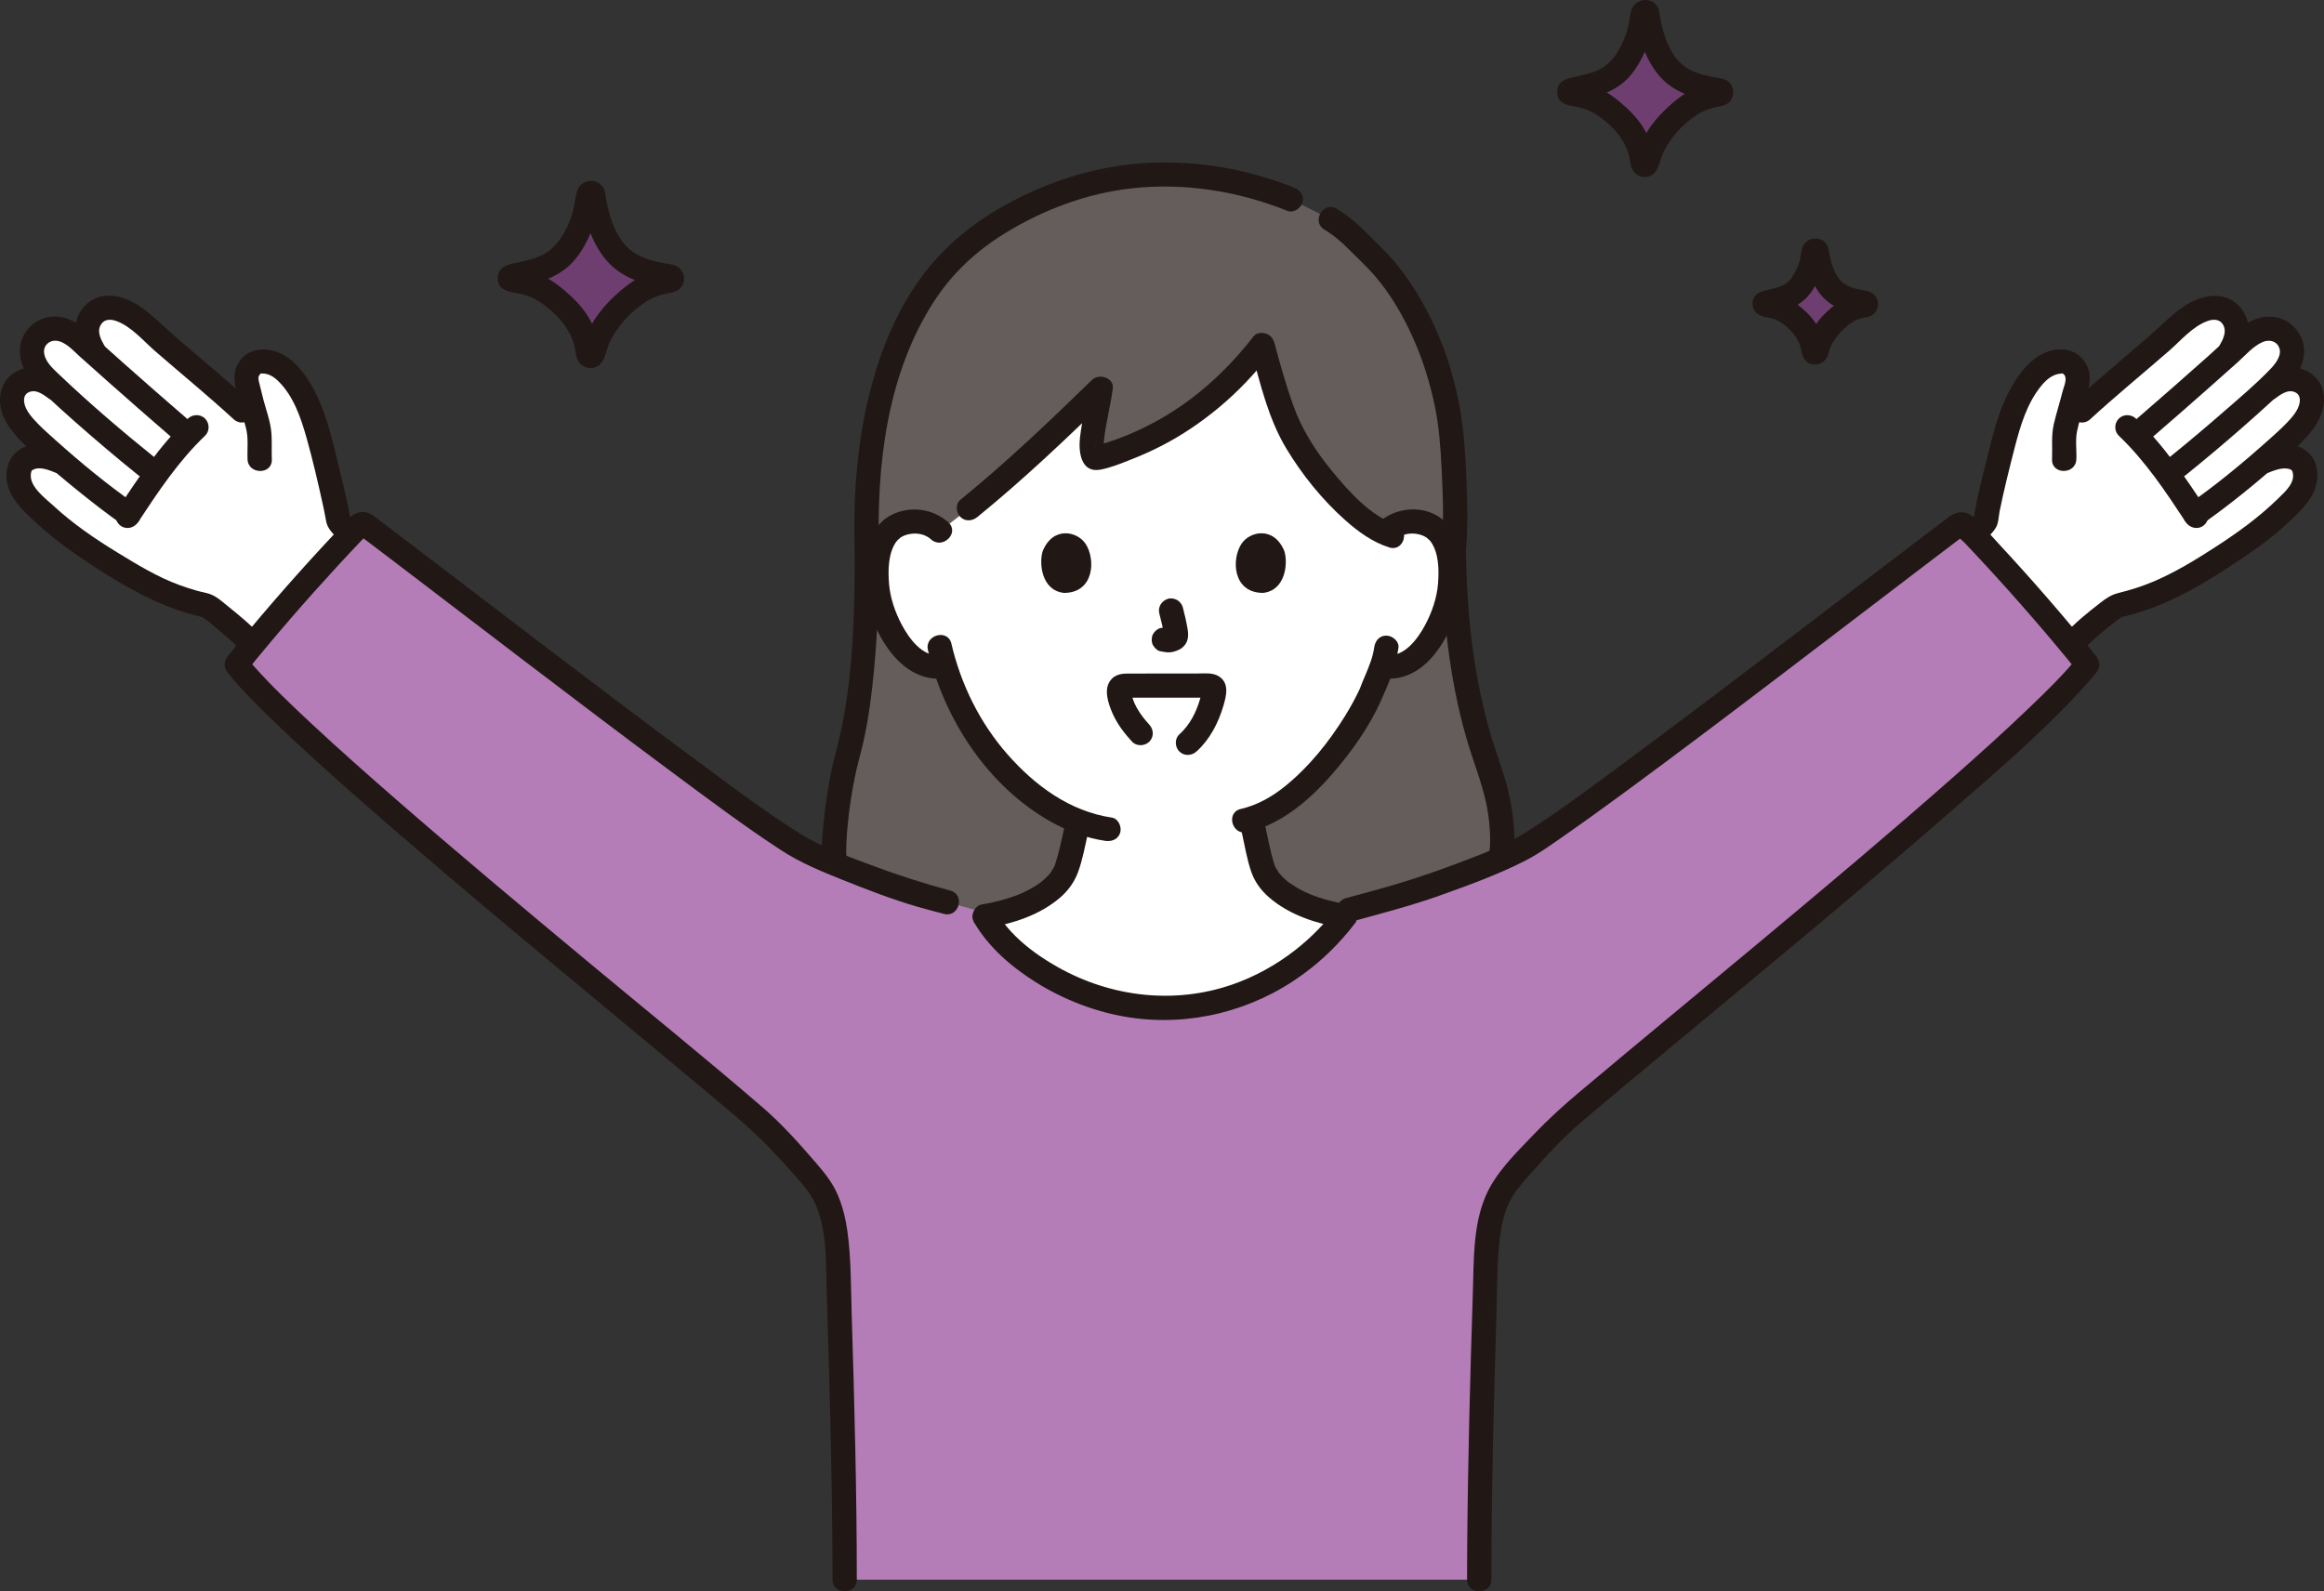 <svg width="146" height="100" viewBox="0 0 146 100" fill="none" xmlns="http://www.w3.org/2000/svg">
<rect x="0" y="0" width="146" height="100" fill="#333333" stroke="none"/>
<g clip-path="url(#clip0_212_58)">
<path d="M144.995 26.06C145.261 25.589 145.336 25.001 145.109 24.511C144.866 23.996 144.094 23.701 143.547 23.867C142.804 24.093 142.457 24.486 142.23 24.623C142.512 24.362 142.778 24.111 143.024 23.874C143.515 23.4 143.933 22.856 143.988 22.178C144.044 21.482 143.522 20.795 142.83 20.676C142.068 20.545 141.481 20.929 140.889 21.463C140.59 21.733 140.286 22.006 139.977 22.282C140.067 22.14 140.121 22.053 140.121 22.053C140.304 21.764 140.46 21.242 140.512 21.03C140.639 20.503 140.297 19.779 139.829 19.512C139.36 19.244 138.761 19.301 138.27 19.525C137.779 19.749 137.398 20.012 137.002 20.377C135.462 21.798 132.315 24.388 130.775 25.809C130.775 25.809 130.365 26.187 129.801 26.706C130.076 25.701 130.248 25.127 130.498 24.02C130.569 23.706 130.512 23.376 130.27 23.062C130.135 22.886 129.859 22.75 129.732 22.732C128.581 22.569 127.725 23.525 127.131 24.518C126.327 25.866 125.951 27.416 125.586 28.94C125.314 30.073 124.913 31.608 124.733 32.765C124.488 33.047 124.237 33.324 123.984 33.599C126.109 35.842 128.198 38.195 130.132 40.531C130.199 40.452 130.24 40.405 130.24 40.405C130.518 40.082 132.695 38.136 133.035 38.056C135.616 37.452 137.036 36.584 139.514 35.062C140.512 34.399 141.828 33.554 142.797 32.668C143.456 32.066 144.147 31.439 144.483 30.927C144.852 30.364 144.898 29.877 144.733 29.369C144.608 28.983 144.174 28.655 143.502 28.681C142.979 28.702 142.476 28.874 141.983 29.121C142.732 28.482 143.423 27.865 143.965 27.348C144.356 26.974 144.73 26.527 144.995 26.059V26.06Z" fill="white"/>
<path d="M130.443 28.865C130.467 28.292 130.371 27.686 130.482 27.121C130.602 26.513 130.816 25.915 130.971 25.314C131.142 24.649 131.422 23.901 131.203 23.218C130.975 22.508 130.362 22.01 129.614 21.96C128.238 21.868 127.196 22.962 126.535 24.033C125.762 25.284 125.344 26.717 124.996 28.133C124.635 29.6 124.236 31.07 123.997 32.563L124.194 32.228C123.426 33.106 122.629 33.956 121.802 34.779C121.108 35.472 122.187 36.545 122.882 35.852C123.457 35.279 124.019 34.695 124.565 34.095C124.835 33.798 125.189 33.493 125.392 33.148C125.557 32.868 125.557 32.448 125.621 32.134C125.898 30.77 126.238 29.412 126.586 28.064C126.927 26.745 127.346 25.342 128.223 24.264C128.56 23.849 128.95 23.512 129.498 23.472C129.622 23.462 129.567 23.459 129.613 23.493C129.684 23.546 129.722 23.588 129.748 23.682C129.822 23.956 129.639 24.349 129.572 24.619C129.402 25.304 129.178 25.98 129.022 26.669C128.857 27.392 128.946 28.131 128.916 28.864C128.875 29.841 130.402 29.839 130.442 28.864L130.443 28.865Z" fill="#211715"/>
<path d="M142.949 25.028C143.256 24.801 143.665 24.512 144.039 24.599C144.389 24.681 144.521 24.926 144.474 25.275C144.405 25.788 143.963 26.261 143.618 26.619C143.276 26.974 142.903 27.302 142.536 27.631C140.94 29.06 139.276 30.437 137.519 31.667C137.182 31.902 137.024 32.33 137.245 32.705C137.439 33.036 137.95 33.214 138.289 32.977C140.01 31.773 141.647 30.436 143.224 29.051C143.999 28.37 144.795 27.691 145.396 26.846C146.048 25.927 146.334 24.53 145.416 23.666C144.471 22.777 143.147 23.004 142.179 23.718C141.848 23.962 141.681 24.375 141.905 24.756C142.095 25.08 142.616 25.274 142.949 25.028L142.949 25.028Z" fill="#211715"/>
<path d="M135.276 27.427C136.462 26.403 137.642 25.37 138.816 24.331C139.405 23.811 139.992 23.288 140.577 22.764C141.053 22.338 141.535 21.765 142.129 21.501C142.524 21.325 143 21.402 143.179 21.833C143.377 22.306 142.974 22.831 142.665 23.156C141.763 24.108 140.737 24.965 139.75 25.827C138.591 26.84 137.414 27.832 136.215 28.798C135.895 29.056 135.945 29.603 136.215 29.871C136.532 30.186 136.974 30.13 137.295 29.871C138.511 28.891 139.705 27.884 140.88 26.856C141.476 26.335 142.067 25.807 142.649 25.271C143.189 24.774 143.758 24.287 144.19 23.691C144.653 23.053 144.9 22.209 144.656 21.439C144.417 20.687 143.76 20.068 142.97 19.936C142.108 19.792 141.361 20.111 140.696 20.635C140.012 21.174 139.384 21.794 138.734 22.373C137.231 23.712 135.719 25.039 134.196 26.355C133.453 26.996 134.536 28.065 135.275 27.427L135.276 27.427Z" fill="#211715"/>
<path d="M131.314 26.345C132.92 24.869 134.612 23.486 136.258 22.055C137.001 21.408 137.754 20.498 138.705 20.166C139.13 20.017 139.543 20.08 139.717 20.526C139.861 20.892 139.656 21.335 139.461 21.67C138.968 22.517 140.287 23.281 140.78 22.436C141.342 21.471 141.517 20.323 140.8 19.39C139.937 18.267 138.454 18.476 137.372 19.142C136.537 19.656 135.834 20.413 135.097 21.054C134.293 21.751 133.483 22.441 132.675 23.133C131.854 23.837 131.031 24.541 130.235 25.273C129.512 25.938 130.594 27.009 131.314 26.346V26.345Z" fill="#211715"/>
<path d="M133.107 27.379C134.778 28.972 136.052 30.892 137.313 32.807C137.539 33.149 137.989 33.293 138.358 33.079C138.701 32.88 138.859 32.385 138.632 32.041C137.302 30.023 135.948 27.985 134.187 26.306C133.89 26.022 133.403 26.012 133.108 26.306C132.82 26.592 132.809 27.094 133.108 27.379H133.107Z" fill="#211715"/>
<path d="M15.753 40.405C15.753 40.405 15.793 40.453 15.861 40.531C17.794 38.195 19.884 35.842 22.008 33.6C21.756 33.324 21.505 33.047 21.259 32.766C21.079 31.608 20.678 30.074 20.407 28.941C20.042 27.416 19.666 25.866 18.861 24.519C18.268 23.526 17.411 22.569 16.261 22.732C16.133 22.75 15.858 22.886 15.722 23.062C15.481 23.376 15.424 23.707 15.495 24.021C15.744 25.127 15.916 25.701 16.191 26.707C15.627 26.187 15.217 25.809 15.217 25.809C13.677 24.388 10.53 21.798 8.99 20.377C8.595 20.012 8.213 19.749 7.723 19.525C7.232 19.301 6.632 19.245 6.164 19.512C5.695 19.779 5.354 20.503 5.481 21.03C5.532 21.242 5.689 21.764 5.871 22.053C5.871 22.053 5.926 22.14 6.016 22.283C5.707 22.006 5.403 21.733 5.103 21.463C4.511 20.93 3.925 20.545 3.163 20.676C2.471 20.795 1.949 21.483 2.005 22.178C2.059 22.856 2.477 23.401 2.969 23.874C3.215 24.111 3.481 24.363 3.762 24.623C3.536 24.486 3.189 24.093 2.446 23.867C1.899 23.701 1.127 23.996 0.884 24.511C0.656 25.001 0.732 25.589 0.998 26.06C1.263 26.528 1.636 26.974 2.028 27.348C2.571 27.866 3.261 28.483 4.01 29.121C3.517 28.875 3.014 28.703 2.491 28.682C1.819 28.656 1.384 28.983 1.259 29.369C1.095 29.878 1.141 30.364 1.51 30.927C1.845 31.439 2.537 32.066 3.196 32.668C4.165 33.555 5.481 34.4 6.478 35.063C8.957 36.584 10.377 37.453 12.958 38.057C13.297 38.136 15.475 40.083 15.753 40.405L15.753 40.405Z" fill="white"/>
<path d="M17.077 28.865C17.05 28.217 17.112 27.571 17.017 26.927C16.925 26.303 16.699 25.69 16.538 25.08C16.453 24.756 16.373 24.432 16.297 24.106C16.249 23.899 16.168 23.695 16.336 23.519C16.401 23.451 16.382 23.465 16.494 23.472C16.599 23.479 16.685 23.483 16.787 23.511C17.042 23.582 17.258 23.738 17.447 23.918C18.43 24.848 18.906 26.263 19.262 27.529C19.642 28.88 19.962 30.258 20.264 31.628C20.345 31.996 20.422 32.367 20.486 32.739C20.564 33.196 20.871 33.477 21.173 33.814C21.799 34.512 22.447 35.191 23.111 35.853C23.806 36.545 24.886 35.473 24.191 34.78C23.364 33.957 22.567 33.107 21.8 32.229L21.996 32.564C21.786 31.251 21.438 29.963 21.128 28.672C20.784 27.243 20.418 25.805 19.724 24.497C19.142 23.401 18.239 22.2 16.924 21.994C16.208 21.883 15.498 22.069 15.064 22.679C14.576 23.365 14.719 24.078 14.903 24.838C15.07 25.525 15.268 26.204 15.45 26.887C15.622 27.532 15.523 28.205 15.551 28.866C15.591 29.839 17.119 29.844 17.078 28.866L17.077 28.865Z" fill="#211715"/>
<path d="M3.887 28.238C3.047 27.899 2.003 27.737 1.207 28.27C0.451 28.776 0.251 29.799 0.522 30.628C0.811 31.513 1.553 32.185 2.217 32.801C2.919 33.453 3.657 34.051 4.442 34.604C5.905 35.636 7.437 36.615 9.035 37.429C9.752 37.794 10.496 38.113 11.259 38.368C11.664 38.503 12.074 38.621 12.488 38.724C12.525 38.733 12.748 38.797 12.755 38.788C12.773 38.767 12.641 38.703 12.658 38.748C12.672 38.784 12.825 38.853 12.864 38.88C12.912 38.914 12.96 38.95 13.008 38.985C12.897 38.903 13.041 39.012 13.073 39.037C13.187 39.127 13.299 39.219 13.411 39.312C13.667 39.525 13.919 39.743 14.169 39.964C14.523 40.277 14.899 40.587 15.214 40.941C15.865 41.675 16.941 40.599 16.293 39.868C15.718 39.221 15.002 38.656 14.333 38.109C14.036 37.867 13.732 37.589 13.387 37.417C13.078 37.262 12.714 37.218 12.383 37.125C12.007 37.019 11.635 36.9 11.269 36.765C9.887 36.257 8.622 35.483 7.371 34.718C5.951 33.85 4.574 32.909 3.352 31.778C2.851 31.316 1.879 30.609 1.935 29.835C1.945 29.694 1.967 29.588 2.031 29.529C1.979 29.577 2.177 29.471 2.209 29.462C2.617 29.35 3.111 29.552 3.481 29.701C3.863 29.855 4.32 29.533 4.42 29.171C4.54 28.737 4.27 28.393 3.887 28.238L3.887 28.238Z" fill="#211715"/>
<path d="M3.814 23.718C2.969 23.094 1.882 22.82 0.934 23.396C-0.134 24.045 -0.218 25.423 0.339 26.443C0.846 27.371 1.683 28.084 2.463 28.78C3.254 29.485 4.064 30.169 4.889 30.835C5.805 31.576 6.738 32.3 7.704 32.977C8.041 33.213 8.552 33.037 8.748 32.705C8.971 32.325 8.812 31.903 8.474 31.666C6.717 30.437 5.053 29.06 3.457 27.631C3.09 27.302 2.717 26.973 2.374 26.619C2.032 26.264 1.583 25.786 1.519 25.275C1.474 24.925 1.602 24.681 1.953 24.599C2.329 24.511 2.737 24.801 3.044 25.028C3.375 25.272 3.896 25.082 4.089 24.755C4.316 24.369 4.147 23.962 3.815 23.717L3.814 23.718Z" fill="#211715"/>
<path d="M11.797 26.354C10.441 25.184 9.094 24.004 7.755 22.815C7.084 22.219 6.416 21.62 5.748 21.021C5.139 20.475 4.491 19.979 3.646 19.902C2.837 19.829 2.064 20.204 1.612 20.872C1.128 21.586 1.163 22.457 1.519 23.215C1.838 23.893 2.414 24.404 2.953 24.909C3.515 25.436 4.087 25.952 4.665 26.462C5.983 27.629 7.326 28.767 8.697 29.872C9.017 30.129 9.464 30.183 9.777 29.872C10.045 29.605 10.099 29.058 9.777 28.799C7.69 27.118 5.643 25.373 3.704 23.525C3.306 23.147 2.809 22.708 2.766 22.123C2.735 21.701 3.115 21.37 3.53 21.411C4.114 21.468 4.578 22.013 4.986 22.38C5.566 22.901 6.148 23.42 6.731 23.937C8.052 25.11 9.38 26.273 10.717 27.428C11.455 28.066 12.54 26.996 11.796 26.355L11.797 26.354Z" fill="#211715"/>
<path d="M15.757 25.272C14.273 23.907 12.713 22.624 11.187 21.306C10.454 20.672 9.757 19.968 8.98 19.389C8.004 18.66 6.549 18.169 5.504 19.058C4.458 19.946 4.578 21.347 5.212 22.436C5.705 23.281 7.025 22.518 6.531 21.67C6.337 21.337 6.128 20.892 6.275 20.526C6.454 20.082 6.859 20.016 7.287 20.166C8.239 20.499 8.991 21.408 9.735 22.055C11.38 23.487 13.073 24.869 14.678 26.345C15.398 27.008 16.48 25.937 15.757 25.272Z" fill="#211715"/>
<path d="M11.805 26.306C10.044 27.985 8.69 30.023 7.361 32.041C7.135 32.384 7.292 32.88 7.634 33.079C8.006 33.295 8.453 33.151 8.679 32.807C9.941 30.892 11.214 28.972 12.885 27.379C13.183 27.095 13.172 26.591 12.885 26.306C12.588 26.01 12.104 26.021 11.805 26.306Z" fill="#211715"/>
<path d="M54.46 34.608C54.166 25.814 56.494 19.436 60.164 15.945C62.376 13.84 67.36 10.973 72.96 10.973C76.376 10.973 78.781 11.59 81.09 12.52L83.591 13.777C84.674 14.411 85.061 14.955 86.175 16.024C88.976 18.709 90.922 23.54 91.232 27.866C91.321 29.114 91.526 32.361 91.329 34.608C91.428 42.034 92.806 46.19 93.517 48.236C94.087 49.877 94.365 51.188 94.38 52.888C94.405 55.668 90.93 59.267 86.933 57.842L58.416 58.523C54.755 58.61 52.374 55.934 52.395 53.466C52.411 51.767 52.812 48.982 53.28 47.31C53.968 44.866 54.46 40.568 54.46 34.608" fill="#645D5C"/>
<path d="M90.566 34.608C90.624 38.558 91.024 42.546 92.115 46.356C92.51 47.739 93.069 49.078 93.369 50.486C93.484 51.023 93.557 51.565 93.591 52.113C93.619 52.562 93.64 53.092 93.572 53.437C93.424 54.188 93.088 54.856 92.597 55.459C91.259 57.102 89.168 57.811 87.137 57.111C86.207 56.79 85.807 58.255 86.731 58.574C88.844 59.302 91.073 58.801 92.785 57.415C94.317 56.175 95.214 54.352 95.132 52.389C95.078 51.117 94.842 49.866 94.459 48.653C94.269 48.051 94.051 47.46 93.861 46.859C93.41 45.438 93.059 43.987 92.794 42.521C92.322 39.911 92.132 37.257 92.093 34.608C92.079 33.632 90.551 33.629 90.566 34.608Z" fill="#211715"/>
<path d="M53.697 34.608C53.694 38.497 53.617 42.513 52.745 46.313C52.575 47.057 52.359 47.788 52.21 48.537C52.001 49.591 51.846 50.658 51.739 51.727C51.649 52.615 51.564 53.519 51.722 54.403C51.861 55.181 52.212 55.94 52.681 56.576C54.019 58.389 56.175 59.316 58.415 59.282C59.397 59.267 59.4 57.749 58.415 57.764C56.744 57.79 55.075 57.177 54.027 55.848C53.581 55.282 53.299 54.662 53.186 53.956C53.154 53.754 53.156 53.366 53.168 53.072C53.186 52.583 53.227 52.094 53.278 51.607C53.377 50.654 53.524 49.706 53.717 48.768C53.861 48.065 54.067 47.378 54.226 46.679C54.572 45.159 54.767 43.602 54.913 42.053C55.146 39.579 55.221 37.092 55.223 34.608C55.224 33.632 53.697 33.63 53.697 34.608Z" fill="#211715"/>
<path d="M53.064 99.267C53.064 92.066 52.702 81.027 52.63 79.237C52.568 77.668 52.384 75.602 51.217 74.198C50.178 72.945 48.735 71.389 47.486 70.223C38.541 62.636 19.113 47.025 14.859 41.755C17.223 38.825 19.868 35.827 22.552 33.026C22.66 32.913 22.849 32.898 22.974 32.992C28.562 37.188 45.771 50.553 50.116 53.188C51.602 54.09 56.729 55.952 58.005 56.297C60.008 56.837 62.697 57.551 61.738 57.356C63.237 60.277 68.046 63.312 73.007 63.355C78.781 63.404 82.78 59.888 84.365 57.769C84.365 57.769 84.411 57.708 84.474 57.625L84.833 57.154C85.63 56.93 86.908 56.588 87.987 56.297C89.264 55.953 94.391 54.09 95.876 53.189C100.221 50.553 117.431 37.189 123.018 32.992C123.143 32.898 123.332 32.914 123.44 33.026C126.124 35.827 128.769 38.825 131.133 41.755C126.88 47.025 107.452 62.636 98.506 70.223C97.258 71.389 95.815 72.945 94.776 74.198C93.609 75.603 93.424 77.669 93.362 79.238C93.29 81.027 92.928 92.066 92.928 99.267H53.064L53.064 99.267Z" fill="#B57DB7"/>
<path d="M130.78 40.941C131.419 40.221 132.222 39.585 132.978 38.992C132.999 38.975 133.098 38.902 132.986 38.986C133.033 38.95 133.081 38.914 133.13 38.88C133.184 38.843 133.257 38.811 133.304 38.766C133.365 38.708 133.441 38.776 133.218 38.795C133.266 38.791 133.325 38.769 133.372 38.757C133.629 38.693 133.886 38.627 134.14 38.553C134.928 38.325 135.695 38.03 136.438 37.684C138.028 36.942 139.53 35.981 140.978 35C141.759 34.471 142.534 33.921 143.238 33.294C143.914 32.692 144.641 32.071 145.142 31.311C145.681 30.492 145.812 29.215 145.047 28.478C144.255 27.715 143.044 27.86 142.106 28.239C141.725 28.393 141.455 28.744 141.573 29.172C141.673 29.532 142.128 29.858 142.512 29.702C142.859 29.562 143.25 29.413 143.632 29.441C143.74 29.449 143.843 29.47 143.936 29.527C143.991 29.562 143.989 29.56 144.014 29.63C144.248 30.302 143.547 30.91 143.12 31.327C141.921 32.501 140.587 33.464 139.179 34.375C137.922 35.188 136.602 35.997 135.216 36.575C134.531 36.861 133.819 37.082 133.099 37.261C132.618 37.381 132.312 37.595 131.926 37.898C131.16 38.497 130.347 39.14 129.7 39.869C129.053 40.598 130.128 41.676 130.779 40.942L130.78 40.941Z" fill="#211715"/>
<path d="M93.692 99.267C93.694 93.769 93.839 88.269 94.007 82.774C94.059 81.085 94.02 79.341 94.245 77.663C94.339 76.966 94.495 76.243 94.793 75.602C95.109 74.923 95.605 74.38 96.096 73.823C97.127 72.651 98.198 71.476 99.393 70.466C103.02 67.398 106.691 64.379 110.342 61.339C114.431 57.934 118.513 54.519 122.521 51.02C125.466 48.45 128.499 45.877 131.105 42.957C131.299 42.74 131.49 42.518 131.673 42.291C131.954 41.944 131.956 41.568 131.673 41.218C129.745 38.831 127.732 36.511 125.646 34.258C125.116 33.686 124.6 33.081 124.033 32.544C123.536 32.074 122.951 32.097 122.425 32.493C121.931 32.865 121.438 33.239 120.946 33.613C118.113 35.765 115.289 37.931 112.459 40.087C109.259 42.524 106.055 44.955 102.824 47.35C100.525 49.054 98.233 50.802 95.812 52.334C94.487 53.173 93.013 53.702 91.556 54.256C89.829 54.913 88.1 55.48 86.316 55.961C85.729 56.119 85.141 56.277 84.555 56.441C83.611 56.704 84.012 58.169 84.961 57.904C86.819 57.386 88.673 56.916 90.488 56.264C92.278 55.621 94.098 54.964 95.794 54.1C96.719 53.629 97.572 53.001 98.421 52.409C99.671 51.538 100.903 50.642 102.131 49.741C105.281 47.428 108.397 45.071 111.508 42.707C114.463 40.462 117.409 38.205 120.361 35.955C120.935 35.517 121.51 35.079 122.086 34.643C122.33 34.458 122.574 34.273 122.818 34.088C122.93 34.004 123.041 33.92 123.153 33.836C123.201 33.8 123.258 33.766 123.301 33.724C123.315 33.71 123.355 33.695 123.363 33.678C123.46 33.616 123.408 33.61 123.205 33.659C123.001 33.621 122.952 33.643 123.057 33.727C123.089 33.839 123.334 34.017 123.423 34.111C123.562 34.258 123.701 34.405 123.84 34.552C124.118 34.848 124.395 35.145 124.67 35.443C125.188 36.004 125.701 36.568 126.21 37.137C127.219 38.267 128.211 39.411 129.182 40.573C129.658 41.142 130.128 41.715 130.594 42.292V41.219C129.653 42.38 128.571 43.432 127.493 44.466C125.929 45.966 124.317 47.416 122.692 48.85C118.722 52.355 114.664 55.761 110.597 59.154C106.798 62.324 102.976 65.469 99.189 68.654C98.197 69.489 97.252 70.349 96.356 71.288C95.225 72.474 93.932 73.705 93.299 75.239C92.525 77.118 92.594 79.245 92.528 81.246C92.354 86.59 92.213 91.937 92.173 97.283C92.168 97.945 92.165 98.606 92.165 99.267C92.165 100.243 93.692 100.245 93.692 99.267Z" fill="#211715"/>
<path d="M53.827 99.267C53.826 93.726 53.679 88.184 53.508 82.646C53.454 80.887 53.475 79.089 53.232 77.344C53.121 76.555 52.934 75.791 52.616 75.058C52.301 74.331 51.832 73.74 51.318 73.142C50.257 71.909 49.147 70.654 47.912 69.59C44.304 66.482 40.597 63.485 36.938 60.439C32.805 56.999 28.678 53.548 24.626 50.013C22.911 48.517 21.207 47.005 19.543 45.452C18.313 44.304 17.088 43.14 15.968 41.885C15.773 41.667 15.583 41.445 15.399 41.219V42.292C17.264 39.983 19.208 37.738 21.219 35.556C21.735 34.996 22.254 34.441 22.779 33.891C22.812 33.855 22.923 33.772 22.935 33.726L22.988 33.672L22.589 33.647C22.587 33.652 22.744 33.763 22.755 33.772C22.864 33.854 22.974 33.937 23.083 34.019C23.582 34.396 24.081 34.774 24.578 35.152C27.336 37.25 30.086 39.359 32.843 41.458C35.931 43.81 39.024 46.156 42.141 48.47C44.43 50.17 46.717 51.895 49.109 53.452C50.292 54.221 51.59 54.756 52.899 55.279C54.459 55.901 56.044 56.521 57.659 56.988C58.203 57.145 58.752 57.284 59.298 57.431C60.248 57.687 60.653 56.224 59.704 55.968C57.96 55.498 56.269 54.95 54.579 54.31C53.115 53.756 51.62 53.235 50.286 52.401C47.976 50.956 45.794 49.292 43.606 47.675C40.454 45.344 37.331 42.977 34.212 40.604C31.368 38.44 28.532 36.266 25.689 34.102C25.171 33.707 24.652 33.313 24.132 32.92C23.909 32.752 23.689 32.578 23.462 32.415C23.251 32.262 23.022 32.172 22.757 32.176C22.316 32.183 22.035 32.466 21.751 32.764C19.673 34.944 17.663 37.191 15.731 39.501C15.256 40.07 14.785 40.643 14.32 41.219C14.04 41.566 14.036 41.942 14.32 42.292C15.253 43.444 16.325 44.488 17.394 45.514C18.931 46.99 20.516 48.417 22.113 49.828C26.063 53.319 30.101 56.71 34.149 60.088C37.93 63.243 41.733 66.375 45.504 69.543C46.429 70.32 47.329 71.099 48.174 71.965C48.78 72.585 49.369 73.222 49.941 73.873C50.443 74.445 50.95 75.005 51.25 75.713C51.985 77.447 51.88 79.465 51.94 81.317C52.113 86.637 52.253 91.96 52.293 97.284C52.298 97.945 52.301 98.606 52.301 99.267C52.301 100.244 53.828 100.245 53.828 99.267L53.827 99.267Z" fill="#211715"/>
<path d="M81.293 11.789C78.428 10.641 75.35 10.097 72.258 10.229C69.071 10.365 65.938 11.34 63.16 12.881C61.097 14.025 59.302 15.49 57.903 17.388C56.432 19.382 55.443 21.718 54.79 24.094C53.852 27.504 53.585 31.084 53.697 34.608C53.728 35.582 55.255 35.586 55.224 34.608C55.054 29.28 55.711 23.524 58.676 18.943C59.801 17.204 61.292 15.798 63.074 14.694C65.503 13.188 68.295 12.136 71.15 11.829C74.468 11.473 77.805 12.017 80.887 13.252C81.27 13.405 81.726 13.085 81.826 12.722C81.946 12.289 81.677 11.943 81.293 11.789H81.293Z" fill="#211715"/>
<path d="M92.093 34.608C92.226 33.034 92.186 31.447 92.114 29.871C92.05 28.468 91.966 27.065 91.719 25.68C91.139 22.429 89.828 19.2 87.743 16.613C87.186 15.921 86.537 15.32 85.912 14.692C85.319 14.097 84.702 13.553 83.976 13.121C83.132 12.618 82.363 13.93 83.206 14.432C83.773 14.77 84.246 15.179 84.711 15.644C85.255 16.187 85.824 16.711 86.331 17.29C87.325 18.428 88.097 19.76 88.723 21.128C89.38 22.567 89.853 24.097 90.164 25.645C90.418 26.915 90.503 28.199 90.569 29.49C90.656 31.191 90.71 32.908 90.566 34.608C90.531 35.017 90.942 35.366 91.329 35.366C91.771 35.366 92.058 35.018 92.093 34.608Z" fill="#211715"/>
<path d="M86.53 33.248C84.349 31.991 82.03 28.878 81.218 27.365C80.567 26.153 79.828 23.662 79.303 21.661C76.632 25.116 73.239 27.565 69.024 28.762C68.022 29.058 68.966 25.9 69.144 24.408C65.867 27.608 62.214 31.026 59.042 33.368C58.58 32.921 57.953 32.754 57.418 32.772C56.259 32.813 55.766 33.436 55.554 33.801C54.921 34.893 54.948 36.905 55.373 38.149C55.674 39.031 56.167 40.379 57.356 41.346C57.871 41.765 58.642 42.034 59.363 41.868C59.91 43.623 60.864 45.698 62.489 47.631C64.022 49.455 65.801 50.867 67.734 51.609C67.463 52.8 67.149 54.298 66.904 54.81C66.286 56.112 64.387 57.156 61.852 57.575C63.477 60.427 68.169 63.313 73.007 63.354C78.781 63.404 82.78 59.887 84.365 57.768C84.365 57.768 84.427 57.684 84.508 57.579C81.963 57.162 80.055 56.115 79.432 54.81C79.18 54.278 78.905 52.695 78.591 51.45C82.463 50.254 85.669 44.823 86.201 43.389C86.296 43.102 86.577 42.522 86.802 41.869C86.887 41.883 86.933 41.891 86.933 41.891C87.623 42.007 88.344 41.744 88.834 41.346C90.023 40.379 90.516 39.03 90.817 38.149C91.243 36.904 91.269 34.893 90.636 33.801C90.424 33.435 89.931 32.813 88.772 32.772C88.187 32.751 87.494 32.953 87.025 33.501C86.861 33.428 86.696 33.343 86.529 33.247L86.53 33.248Z" fill="white"/>
<path d="M78.612 22.035C79.162 24.1 79.693 26.328 80.805 28.178C81.796 29.827 83.061 31.398 84.501 32.68C85.315 33.405 86.221 34.069 87.273 34.401C88.211 34.698 88.613 33.234 87.678 32.938C86.114 32.443 84.731 30.881 83.682 29.603C82.632 28.326 81.775 26.975 81.223 25.415C80.784 24.173 80.423 22.904 80.085 21.631C79.835 20.688 78.361 21.088 78.612 22.035Z" fill="#211715"/>
<path d="M78.751 21.141C77.228 23.096 75.415 24.818 73.281 26.102C72.213 26.745 71.084 27.28 69.906 27.689C69.627 27.785 69.347 27.875 69.065 27.96C68.991 27.982 68.888 27.997 68.821 28.031C68.756 28.063 68.716 27.997 68.894 28.023C69.011 28.04 69.032 28.043 69.147 28.11C69.162 28.118 69.392 28.34 69.322 28.246C69.406 28.358 69.343 28.34 69.334 28.228C69.325 28.123 69.344 28.374 69.34 28.259C69.339 28.216 69.335 28.173 69.335 28.13C69.331 27.94 69.346 27.749 69.367 27.56C69.472 26.593 69.777 25.454 69.908 24.409C69.993 23.724 69.035 23.452 68.605 23.872C65.936 26.476 63.225 29.052 60.331 31.411C60.012 31.671 60.06 32.214 60.331 32.483C60.647 32.797 61.091 32.744 61.411 32.483C64.305 30.125 67.015 27.55 69.684 24.945L68.381 24.409C68.397 24.282 68.361 24.54 68.353 24.591C68.332 24.72 68.308 24.849 68.285 24.978C68.236 25.244 68.183 25.509 68.131 25.774C68.022 26.338 67.918 26.904 67.85 27.475C67.746 28.35 67.882 29.749 69.137 29.512C69.773 29.392 70.413 29.128 71.014 28.893C71.686 28.63 72.348 28.337 72.989 28.006C74.254 27.353 75.435 26.551 76.53 25.646C77.758 24.631 78.853 23.469 79.83 22.215C80.083 21.891 80.148 21.457 79.83 21.142C79.567 20.88 79.005 20.815 78.751 21.141Z" fill="#211715"/>
<path d="M86.328 40.702C86.251 41.28 86.013 41.853 85.792 42.388C85.703 42.605 85.606 42.818 85.522 43.036C85.498 43.098 85.476 43.159 85.453 43.221C85.402 43.363 85.423 43.295 85.443 43.25C85.164 43.858 84.84 44.442 84.487 45.011C83.469 46.649 82.235 48.191 80.727 49.411C79.904 50.077 78.974 50.6 77.95 50.836C76.993 51.056 77.398 52.519 78.356 52.299C80.525 51.8 82.329 50.223 83.742 48.584C84.903 47.239 85.988 45.726 86.723 44.103C87.215 43.019 87.696 41.884 87.855 40.702C87.91 40.295 87.465 39.943 87.092 39.943C86.634 39.943 86.383 40.294 86.328 40.702Z" fill="#211715"/>
<path d="M58.295 40.848C59.311 45.191 62.055 49.413 66.018 51.637C67.077 52.231 68.235 52.663 69.439 52.841C69.846 52.901 70.26 52.74 70.378 52.311C70.477 51.953 70.255 51.439 69.845 51.378C67.202 50.986 65.016 49.364 63.295 47.406C61.55 45.421 60.367 43.005 59.768 40.445C59.545 39.494 58.073 39.896 58.295 40.848V40.848Z" fill="#211715"/>
<path d="M59.575 32.824C58.609 31.959 57.192 31.77 56.023 32.349C55.181 32.765 54.693 33.603 54.482 34.486C53.988 36.547 54.508 38.891 55.7 40.635C56.579 41.922 57.834 42.841 59.46 42.623C59.869 42.569 60.092 42.047 59.993 41.69C59.872 41.251 59.465 41.105 59.054 41.16C57.958 41.307 57.107 40.111 56.665 39.285C56.237 38.486 55.922 37.579 55.851 36.674C55.783 35.801 55.795 34.722 56.339 33.993C56.242 34.124 56.384 33.948 56.397 33.936C56.426 33.909 56.592 33.769 56.553 33.796C56.726 33.676 56.909 33.607 57.115 33.565C57.603 33.467 58.12 33.561 58.495 33.898C59.224 34.55 60.307 33.48 59.575 32.824Z" fill="#211715"/>
<path d="M87.697 33.897C88.073 33.56 88.589 33.467 89.077 33.565C89.282 33.606 89.467 33.676 89.639 33.796C89.6 33.768 89.766 33.908 89.795 33.936C89.82 33.959 89.95 34.122 89.853 33.993C90.397 34.721 90.409 35.802 90.341 36.674C90.27 37.578 89.955 38.486 89.527 39.284C89.085 40.11 88.234 41.307 87.138 41.16C86.73 41.105 86.318 41.257 86.199 41.69C86.101 42.043 86.321 42.568 86.732 42.623C89.356 42.974 90.874 40.456 91.57 38.305C91.92 37.225 91.965 36.033 91.793 34.918C91.65 33.986 91.268 33.097 90.48 32.535C89.321 31.708 87.648 31.901 86.617 32.824C85.885 33.479 86.968 34.55 87.697 33.897Z" fill="#211715"/>
<path d="M83.815 57.241C83.766 57.306 83.718 57.371 83.668 57.435C83.54 57.604 83.766 57.315 83.629 57.486C83.557 57.575 83.484 57.664 83.41 57.752C83.214 57.983 83.01 58.206 82.798 58.423C82.349 58.883 81.868 59.315 81.361 59.711C80.189 60.627 78.826 61.383 77.406 61.873C73.761 63.13 69.804 62.658 66.461 60.781C64.919 59.915 63.427 58.757 62.525 57.215C62.031 56.371 60.711 57.134 61.206 57.981C62.114 59.532 63.537 60.758 65.048 61.709C66.821 62.824 68.85 63.61 70.924 63.931C74.762 64.524 78.697 63.526 81.826 61.25C83.096 60.326 84.187 59.254 85.133 58.007C85.381 57.679 85.185 57.159 84.859 56.969C84.468 56.742 84.064 56.913 83.814 57.241L83.815 57.241Z" fill="#211715"/>
<path d="M62.069 58.305C63.689 58.029 65.357 57.483 66.614 56.393C67.11 55.963 67.495 55.429 67.722 54.815C68.015 54.019 68.167 53.161 68.353 52.335C68.443 51.935 68.231 51.514 67.82 51.402C67.437 51.297 66.971 51.53 66.881 51.932C66.704 52.72 66.548 53.524 66.292 54.291C66.272 54.35 66.25 54.408 66.229 54.467C66.172 54.629 66.303 54.338 66.22 54.48C66.15 54.6 66.082 54.718 66.005 54.834C65.919 54.966 66.09 54.746 65.974 54.877C65.931 54.925 65.891 54.974 65.847 55.02C65.749 55.126 65.644 55.226 65.535 55.32C65.517 55.336 65.367 55.46 65.423 55.415C65.472 55.377 65.293 55.51 65.269 55.527C65.145 55.613 65.017 55.694 64.887 55.77C64.739 55.858 64.586 55.939 64.432 56.015C64.283 56.089 64.122 56.162 64.037 56.196C63.276 56.504 62.473 56.704 61.664 56.842C61.257 56.911 61.029 57.409 61.13 57.775C61.249 58.203 61.661 58.375 62.069 58.305Z" fill="#211715"/>
<path d="M78.01 52.3C78.2 53.135 78.332 54.004 78.618 54.814C78.835 55.43 79.232 55.965 79.726 56.392C80.985 57.482 82.651 58.029 84.272 58.305C84.678 58.374 85.094 58.198 85.211 57.775C85.312 57.41 85.087 56.911 84.678 56.842C83.869 56.704 83.065 56.505 82.304 56.195C82.215 56.159 82.089 56.103 81.946 56.033C81.779 55.951 81.614 55.864 81.454 55.77C81.324 55.693 81.196 55.612 81.072 55.526C81.013 55.485 80.953 55.443 80.896 55.399C81.01 55.488 80.826 55.338 80.805 55.32C80.696 55.225 80.591 55.126 80.493 55.02C80.449 54.973 80.409 54.924 80.366 54.877C80.233 54.728 80.441 54.998 80.334 54.834C80.262 54.726 80.197 54.617 80.131 54.505C80.026 54.328 80.157 54.612 80.11 54.466C80.091 54.406 80.069 54.348 80.049 54.288C79.803 53.508 79.663 52.693 79.482 51.896C79.391 51.496 78.928 51.261 78.543 51.366C78.13 51.479 77.919 51.899 78.01 52.3V52.3Z" fill="#211715"/>
<path d="M72.834 38.564C72.953 39.019 73.069 39.481 73.137 39.946L73.11 39.744C73.118 39.808 73.122 39.871 73.115 39.935L73.142 39.733C73.138 39.763 73.131 39.791 73.121 39.819L73.198 39.638C73.189 39.658 73.18 39.675 73.168 39.693L73.287 39.54C73.273 39.557 73.259 39.57 73.242 39.584L73.396 39.466C73.361 39.488 73.324 39.506 73.286 39.523L73.468 39.447C73.408 39.472 73.347 39.491 73.283 39.501L73.486 39.474C73.427 39.48 73.37 39.48 73.311 39.474L73.514 39.501C73.449 39.492 73.384 39.476 73.318 39.467C73.217 39.435 73.115 39.431 73.014 39.453C72.912 39.458 72.818 39.488 72.73 39.543C72.572 39.635 72.421 39.816 72.379 39.997C72.335 40.191 72.344 40.409 72.456 40.581C72.555 40.734 72.722 40.904 72.912 40.93C73.066 40.95 73.216 40.989 73.373 40.996C73.615 41.007 73.84 40.933 74.056 40.834C74.325 40.711 74.535 40.469 74.606 40.181C74.667 39.938 74.641 39.728 74.6 39.484C74.524 39.039 74.421 38.598 74.306 38.161C74.257 37.978 74.118 37.803 73.955 37.708C73.791 37.613 73.55 37.572 73.367 37.632C72.969 37.759 72.725 38.153 72.834 38.564Z" fill="#211715"/>
<path d="M65.503 34.638C65.27 35.388 65.422 37.113 66.851 37.26C68.74 37.248 68.841 35.163 68.205 34.182C67.684 33.38 66.153 33.046 65.503 34.638Z" fill="#211715"/>
<path d="M80.689 34.638C80.921 35.388 80.77 37.113 79.34 37.259C77.451 37.248 77.351 35.163 77.987 34.182C78.507 33.38 80.038 33.046 80.689 34.638Z" fill="#211715"/>
<path d="M72.202 45.537C71.896 45.205 71.624 44.855 71.406 44.459C71.313 44.291 71.234 44.122 71.175 43.94C71.14 43.83 71.108 43.717 71.088 43.603C71.052 43.399 71.148 43.34 70.844 43.63C70.554 43.906 70.561 43.844 70.757 43.844C70.817 43.844 70.878 43.844 70.939 43.844C71.08 43.844 71.222 43.844 71.363 43.844C71.707 43.844 72.05 43.844 72.394 43.844C73.146 43.843 73.898 43.843 74.65 43.842C74.98 43.842 75.31 43.842 75.641 43.842C75.7 43.842 75.76 43.842 75.82 43.842C76.03 43.842 76.056 43.912 75.758 43.621C75.495 43.365 75.55 43.296 75.497 43.522C75.467 43.652 75.433 43.781 75.397 43.909C75.147 44.777 74.743 45.561 74.089 46.151C73.783 46.426 73.807 46.944 74.089 47.224C74.393 47.526 74.862 47.499 75.168 47.224C76.006 46.469 76.541 45.426 76.856 44.359C77.042 43.727 77.25 42.925 76.567 42.498C76.175 42.253 75.655 42.324 75.209 42.324C74.284 42.325 73.359 42.326 72.434 42.326C72.014 42.326 71.593 42.327 71.173 42.327C70.689 42.328 70.193 42.286 69.83 42.675C69.283 43.26 69.624 44.223 69.905 44.856C70.195 45.508 70.639 46.087 71.122 46.61C71.401 46.912 71.919 46.891 72.202 46.61C72.504 46.31 72.482 45.84 72.202 45.537V45.537Z" fill="#211715"/>
<path d="M37.258 12.231C37.234 12.074 37.006 12.075 36.983 12.233C36.834 13.267 36.68 13.944 35.988 15.177C35.13 16.706 33.862 17.022 32.148 17.34C31.992 17.369 32 17.594 32.158 17.613C33.454 17.769 34.143 18.073 35.24 19.064C36.261 19.986 36.799 20.925 36.957 22.252C36.976 22.406 37.189 22.422 37.228 22.272C37.566 20.967 38.218 19.982 39.234 19.064C40.267 18.131 40.938 17.807 42.095 17.642C42.253 17.619 42.253 17.392 42.094 17.369C40.408 17.122 39.065 16.702 38.239 15.232C37.588 14.071 37.404 13.193 37.258 12.231Z" fill="#6E3E70"/>
<path d="M103.482 0.856C103.46 0.708 103.246 0.71 103.225 0.857C103.085 1.826 102.941 2.462 102.292 3.618C101.487 5.051 100.299 5.347 98.692 5.645C98.546 5.673 98.553 5.883 98.701 5.901C99.915 6.047 100.562 6.333 101.591 7.262C102.547 8.125 103.052 9.006 103.201 10.25C103.218 10.395 103.418 10.41 103.454 10.269C103.772 9.045 104.382 8.122 105.335 7.262C106.303 6.387 106.933 6.083 108.017 5.928C108.166 5.907 108.165 5.694 108.016 5.672C106.435 5.441 105.176 5.047 104.403 3.669C103.792 2.58 103.619 1.757 103.483 0.856H103.482Z" fill="#6E3E70"/>
<path d="M114.127 15.811C114.112 15.713 113.969 15.714 113.955 15.812C113.861 16.458 113.766 16.882 113.333 17.653C112.796 18.608 112.004 18.805 110.933 19.004C110.835 19.022 110.84 19.163 110.939 19.175C111.749 19.272 112.179 19.462 112.866 20.082C113.503 20.658 113.84 21.244 113.939 22.074C113.95 22.17 114.084 22.18 114.108 22.086C114.319 21.27 114.726 20.655 115.361 20.081C116.007 19.498 116.427 19.295 117.15 19.192C117.249 19.178 117.249 19.036 117.149 19.022C116.095 18.867 115.256 18.605 114.74 17.686C114.333 16.96 114.218 16.412 114.127 15.81L114.127 15.811Z" fill="#6E3E70"/>
<path d="M37.994 12.03C37.85 11.682 37.625 11.407 37.221 11.369C36.805 11.33 36.406 11.561 36.273 11.965C36.108 12.469 36.091 13.02 35.919 13.53C35.587 14.518 35.046 15.521 34.09 16.015C33.673 16.23 33.193 16.349 32.729 16.452C32.112 16.589 31.271 16.653 31.271 17.48C31.271 18.334 32.138 18.336 32.751 18.479C33.256 18.596 33.697 18.809 34.115 19.113C35.004 19.76 35.788 20.613 36.076 21.69C36.149 21.963 36.162 22.264 36.252 22.529C36.398 22.958 36.876 23.228 37.324 23.105C38.018 22.916 38.038 22.068 38.297 21.517C38.782 20.487 39.632 19.567 40.593 18.953C41.032 18.671 41.495 18.513 42.008 18.42C42.355 18.357 42.666 18.277 42.859 17.949C43.057 17.612 42.989 17.16 42.719 16.884C42.452 16.611 42.075 16.609 41.722 16.543C41.416 16.485 41.112 16.417 40.815 16.326C40.323 16.176 39.849 15.953 39.473 15.597C38.522 14.696 38.184 13.274 37.993 12.03C37.931 11.624 37.418 11.4 37.054 11.5C36.618 11.619 36.459 12.026 36.521 12.433C36.746 13.898 37.225 15.468 38.283 16.561C38.755 17.049 39.339 17.387 39.966 17.635C40.279 17.759 40.603 17.852 40.932 17.927C41.257 18 41.65 18.003 41.957 18.127L41.62 17.932L41.66 17.981L41.463 17.647L41.477 17.707V17.304L41.464 17.365L41.66 17.03L41.62 17.079L41.957 16.884C41.703 16.986 41.394 16.99 41.127 17.064C40.819 17.149 40.518 17.269 40.232 17.41C39.627 17.709 39.09 18.158 38.599 18.614C38.113 19.066 37.672 19.579 37.317 20.14C37.132 20.432 36.979 20.739 36.843 21.057C36.775 21.215 36.71 21.375 36.653 21.538C36.61 21.662 36.591 21.852 36.527 21.959L36.801 21.687L36.736 21.719L37.121 21.615L37.049 21.61L37.434 21.713L37.373 21.672L37.724 22.126C37.617 21.869 37.606 21.477 37.517 21.176C37.421 20.848 37.288 20.525 37.132 20.22C36.812 19.597 36.341 19.044 35.826 18.571C35.325 18.11 34.779 17.661 34.158 17.371C33.869 17.235 33.569 17.12 33.259 17.041C32.952 16.962 32.543 16.95 32.294 16.857L32.63 17.052L32.589 17.004L32.785 17.338L32.77 17.278V17.682L32.742 17.752L32.468 18.024C32.413 18.048 32.608 18.023 32.638 18.017C32.731 17.999 32.824 17.981 32.917 17.961C33.078 17.928 33.238 17.893 33.398 17.854C33.713 17.776 34.023 17.683 34.323 17.563C34.962 17.308 35.556 16.95 36.017 16.434C36.558 15.83 36.927 15.094 37.233 14.351C37.362 14.036 37.469 13.714 37.547 13.383C37.624 13.06 37.621 12.673 37.745 12.368L37.548 12.703L37.598 12.663L37.261 12.858L37.322 12.845H36.916L36.977 12.857L36.641 12.662L36.69 12.702L36.494 12.367L36.521 12.432C36.678 12.811 37.028 13.08 37.46 12.962C37.821 12.863 38.151 12.41 37.993 12.029L37.994 12.03Z" fill="#211715"/>
<path d="M104.141 0.473C103.795 -0.262 102.694 -0.093 102.488 0.656C102.356 1.138 102.33 1.635 102.163 2.114C101.853 3.008 101.36 3.909 100.494 4.358C100.083 4.571 99.619 4.681 99.167 4.779C98.563 4.911 97.798 5.008 97.828 5.811C97.859 6.635 98.689 6.623 99.291 6.77C99.743 6.88 100.138 7.076 100.514 7.349C101.359 7.965 102.087 8.774 102.346 9.802C102.405 10.039 102.418 10.293 102.494 10.522C102.626 10.925 103.036 11.17 103.455 11.109C104.189 11.003 104.216 10.226 104.455 9.678C104.887 8.689 105.699 7.804 106.605 7.216C107.001 6.959 107.41 6.808 107.874 6.717C108.217 6.65 108.546 6.605 108.747 6.278C108.929 5.981 108.929 5.619 108.747 5.322C108.524 4.96 108.133 4.933 107.754 4.865C107.462 4.813 107.172 4.75 106.887 4.666C106.422 4.529 105.968 4.327 105.611 3.994C104.712 3.157 104.398 1.818 104.218 0.654C104.156 0.249 103.644 0.025 103.279 0.124C102.844 0.243 102.684 0.651 102.746 1.057C102.958 2.431 103.406 3.884 104.384 4.921C104.815 5.378 105.357 5.704 105.937 5.938C106.217 6.051 106.503 6.142 106.797 6.214C106.961 6.253 107.126 6.287 107.292 6.318C107.39 6.336 107.657 6.34 107.702 6.36L107.428 6.088L107.464 6.148L107.36 5.766V5.835C107.395 5.707 107.43 5.58 107.464 5.452L107.429 5.513L107.703 5.241C107.687 5.247 107.427 5.262 107.359 5.277C107.221 5.307 107.084 5.342 106.949 5.384C106.693 5.466 106.44 5.571 106.201 5.693C105.629 5.985 105.118 6.417 104.655 6.855C104.202 7.282 103.793 7.767 103.466 8.295C103.312 8.545 103.182 8.806 103.065 9.075C102.992 9.246 102.921 9.417 102.861 9.593C102.826 9.693 102.805 9.869 102.756 9.952L103.03 9.68L102.969 9.709L103.354 9.606L103.286 9.601L103.672 9.704L103.615 9.666L103.966 10.119C103.87 9.888 103.855 9.512 103.773 9.232C103.682 8.922 103.557 8.616 103.409 8.328C103.107 7.739 102.663 7.216 102.177 6.769C101.704 6.333 101.186 5.908 100.6 5.633C99.99 5.347 99.365 5.227 98.7 5.143L99.085 5.246L99.014 5.216L99.288 5.488L99.25 5.429L99.355 5.811L99.352 5.742L99.248 6.125L99.281 6.064L99.007 6.336C99.062 6.308 99.303 6.299 99.408 6.277C99.57 6.244 99.732 6.209 99.892 6.169C100.175 6.099 100.454 6.014 100.726 5.908C101.339 5.666 101.908 5.327 102.35 4.833C102.86 4.265 103.209 3.574 103.497 2.875C103.611 2.6 103.708 2.319 103.78 2.029C103.817 1.883 103.848 1.735 103.876 1.587C103.893 1.492 103.9 1.204 103.916 1.169L103.642 1.441L103.703 1.406L103.318 1.509H103.388C103.259 1.474 103.131 1.44 103.003 1.405L103.064 1.44L102.79 1.168L102.823 1.239C102.998 1.61 103.535 1.705 103.868 1.511C104.25 1.289 104.317 0.845 104.141 0.473Z" fill="#211715"/>
<path d="M114.786 15.428C114.511 14.845 113.64 14.853 113.317 15.382C113.129 15.691 113.144 16.139 113.035 16.484C112.935 16.798 112.78 17.115 112.579 17.426C112.442 17.637 112.291 17.773 112.049 17.905C112.047 17.906 111.824 18.014 111.955 17.958C111.884 17.989 111.808 18.014 111.734 18.038C111.577 18.089 111.417 18.13 111.256 18.167C110.73 18.286 110.115 18.388 110.101 19.069C110.088 19.655 110.573 19.868 111.012 19.946C111.41 20.016 111.569 20.064 111.879 20.263C112.437 20.622 112.949 21.186 113.114 21.805C113.233 22.253 113.248 22.736 113.815 22.883C114.167 22.974 114.538 22.821 114.732 22.52C114.868 22.309 114.898 22.051 114.994 21.821C115.241 21.233 115.757 20.663 116.288 20.302C116.583 20.102 116.718 20.046 117.084 19.97C117.323 19.921 117.554 19.889 117.737 19.707C118.001 19.445 118.06 19.025 117.88 18.701C117.625 18.241 117.095 18.269 116.645 18.156C116.563 18.136 116.481 18.113 116.4 18.088C116.37 18.079 116.116 17.983 116.201 18.02C116.128 17.988 116.057 17.951 115.988 17.911C115.96 17.896 115.746 17.748 115.816 17.805C115.209 17.317 114.985 16.4 114.863 15.61C114.8 15.204 114.288 14.98 113.924 15.08C113.488 15.199 113.328 15.607 113.391 16.013C113.54 16.976 113.868 17.992 114.559 18.712C114.875 19.041 115.266 19.27 115.686 19.439C115.867 19.512 116.05 19.573 116.24 19.62C116.354 19.648 116.468 19.672 116.584 19.694C116.612 19.7 116.956 19.766 116.812 19.7L116.538 19.427L116.562 19.468L116.458 19.085V19.132C116.493 19.004 116.528 18.876 116.562 18.749L116.538 18.789L116.812 18.517C116.956 18.451 116.666 18.511 116.637 18.517C116.542 18.538 116.449 18.562 116.356 18.592C116.168 18.653 115.982 18.73 115.806 18.821C115.416 19.022 115.064 19.317 114.747 19.615C114.422 19.921 114.126 20.271 113.892 20.651C113.794 20.811 113.711 20.978 113.636 21.15C113.584 21.268 113.533 21.387 113.489 21.509C113.467 21.57 113.446 21.632 113.427 21.694C113.391 21.799 113.387 21.82 113.414 21.756L113.87 21.407L113.816 21.421H114.222L114.17 21.399L114.626 21.748L114.598 21.692L114.702 22.075C114.569 21.069 114.165 20.237 113.406 19.547C113.074 19.244 112.711 18.95 112.299 18.763C111.857 18.561 111.419 18.479 110.939 18.418L111.324 18.521L111.276 18.501L111.55 18.773L111.525 18.733L111.63 19.116L111.628 19.07L111.524 19.453L111.546 19.412L111.272 19.684C111.133 19.755 111.461 19.674 111.493 19.668C111.605 19.644 111.717 19.62 111.827 19.592C112.009 19.546 112.187 19.491 112.362 19.422C112.808 19.248 113.223 19.006 113.547 18.648C113.904 18.254 114.148 17.784 114.353 17.297C114.44 17.089 114.518 16.879 114.573 16.659C114.598 16.556 114.619 16.453 114.638 16.349C114.644 16.32 114.708 15.995 114.637 16.149L114.363 16.421L114.403 16.397L114.018 16.501H114.065C113.936 16.466 113.808 16.432 113.679 16.397L113.72 16.42L113.446 16.148L113.469 16.195C113.644 16.566 114.18 16.661 114.513 16.467C114.896 16.245 114.963 15.802 114.787 15.429L114.786 15.428Z" fill="#211715"/>
</g>
<defs>
<clipPath id="clip0_212_58">
<rect width="146" height="100" fill="white"/>
</clipPath>
</defs>
</svg>
